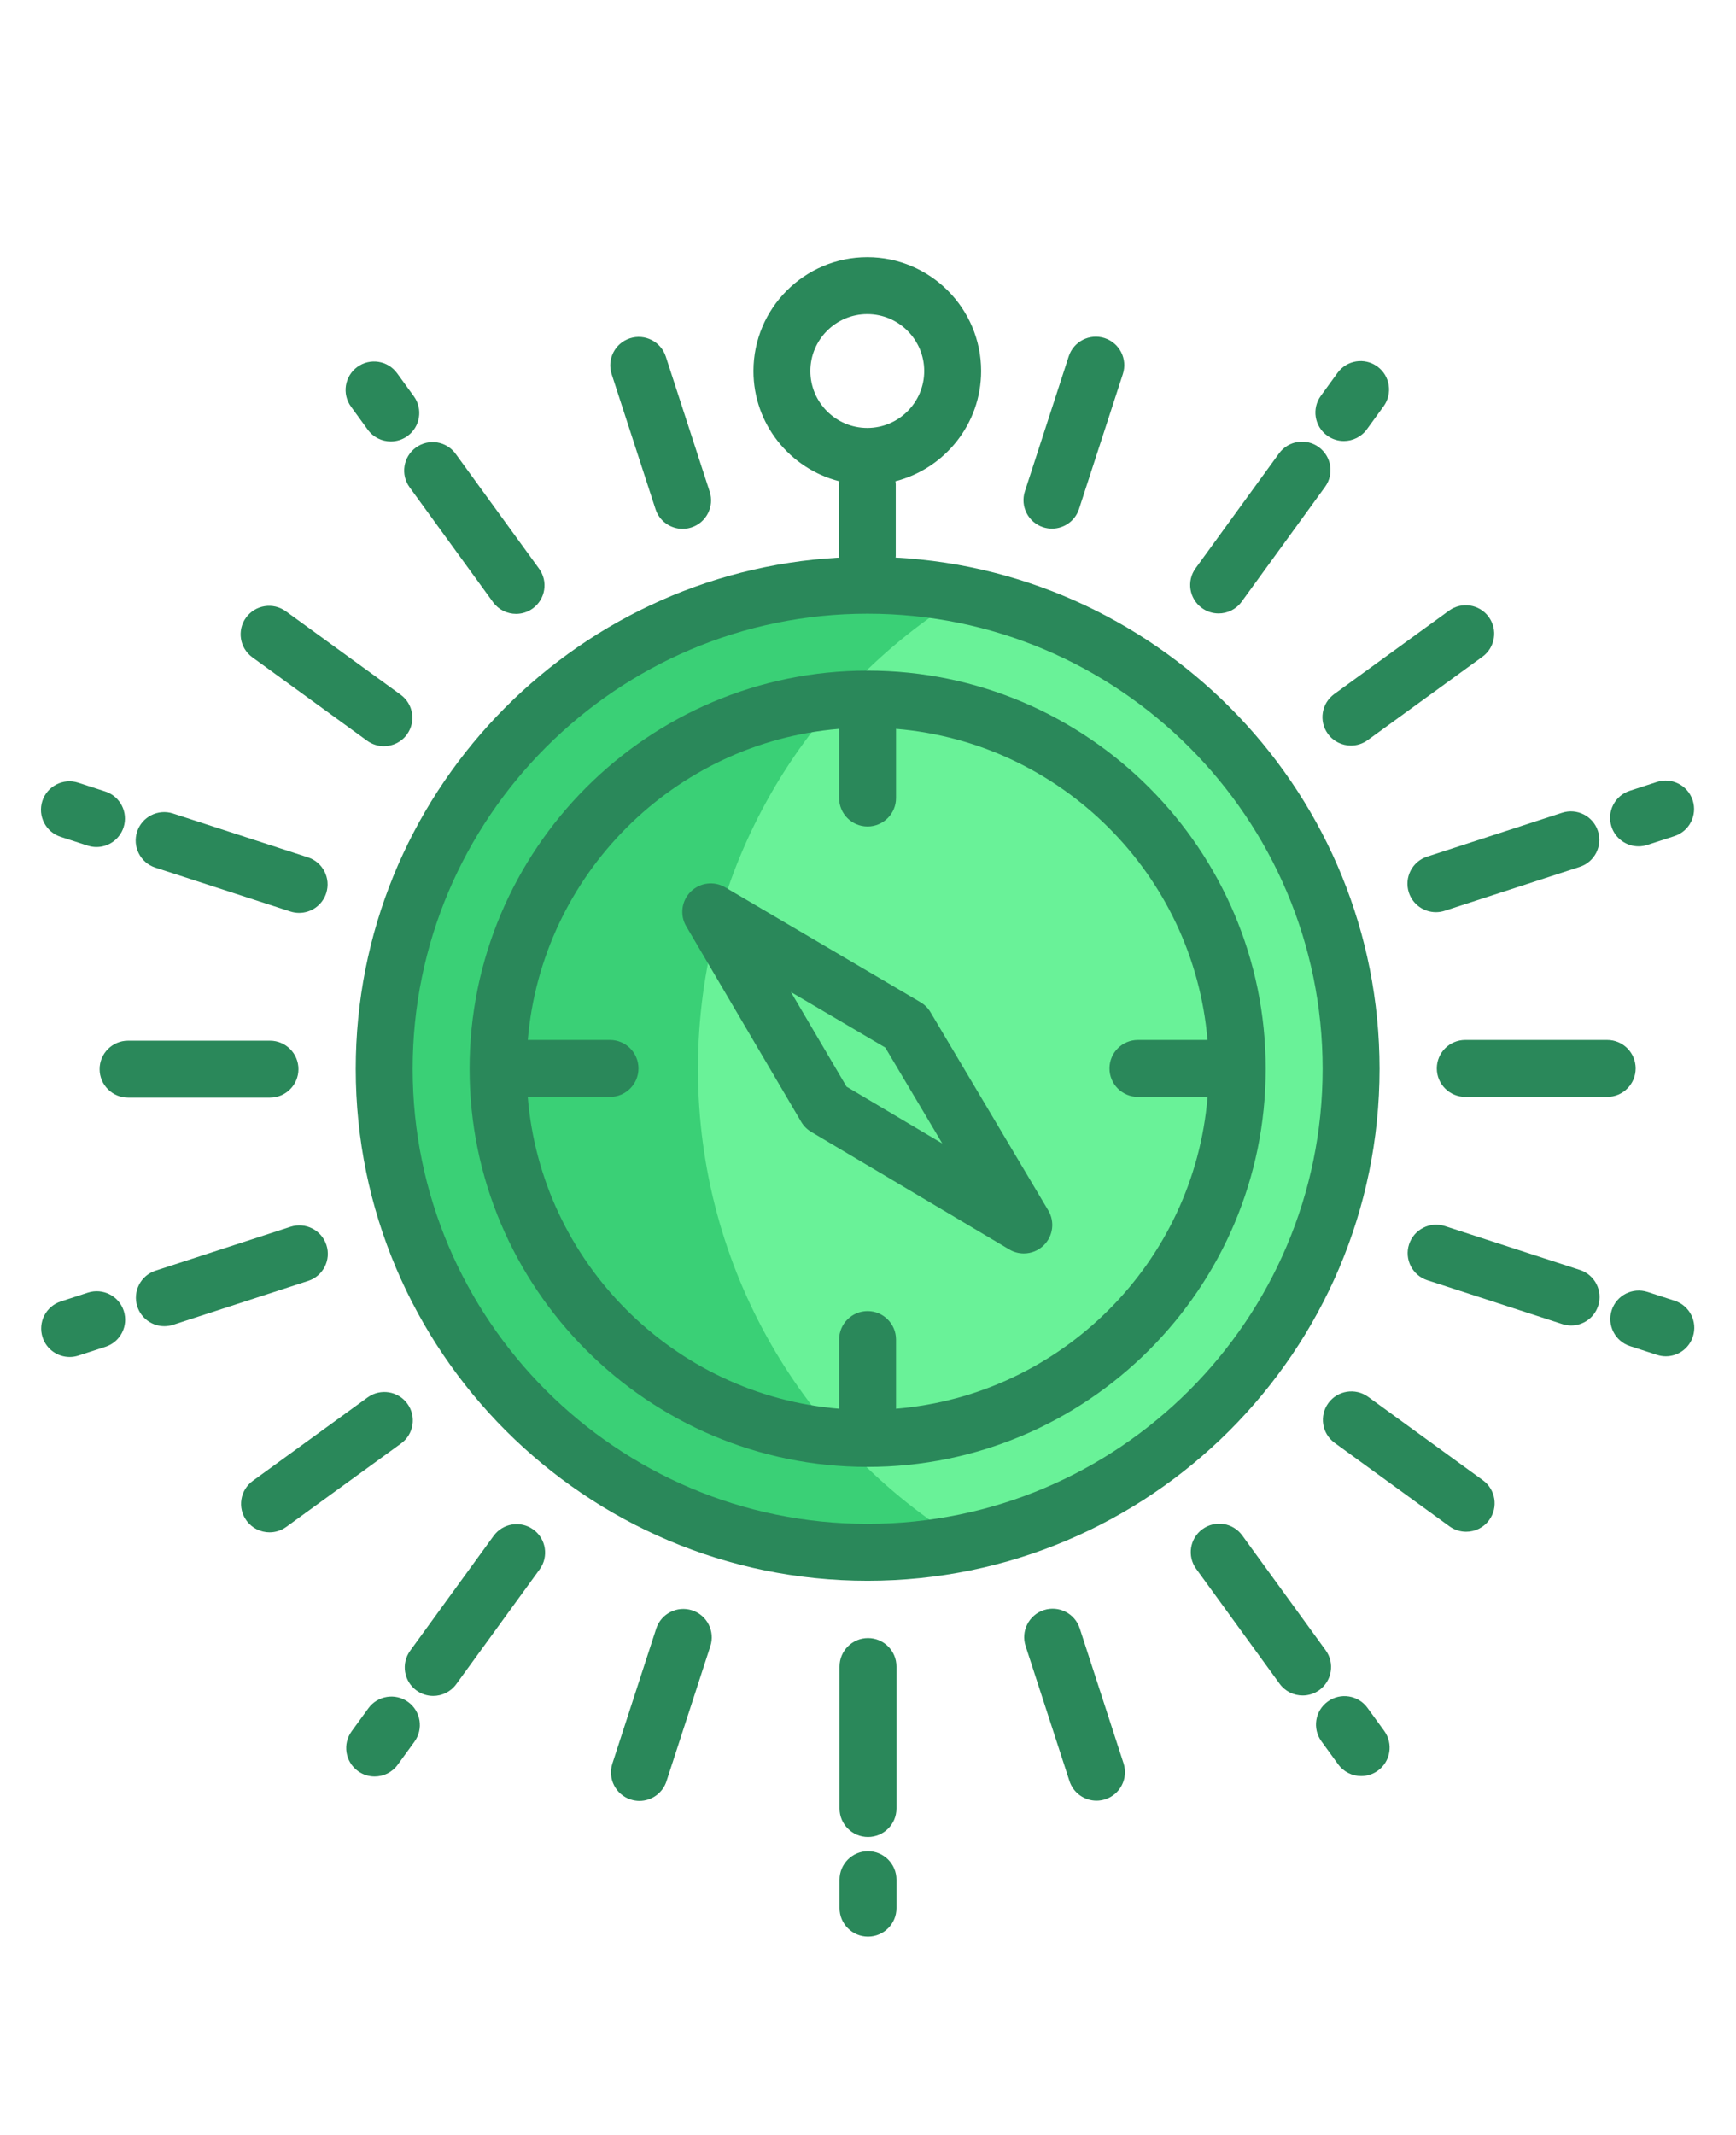<?xml version="1.0" encoding="utf-8"?>
<!-- Generator: Adobe Illustrator 19.2.1, SVG Export Plug-In . SVG Version: 6.00 Build 0)  -->
<svg version="1.1" id="Layer_1" xmlns="http://www.w3.org/2000/svg" xmlns:xlink="http://www.w3.org/1999/xlink" x="0px" y="0px"
	 viewBox="0 0 122 150" style="enable-background:new 0 0 122 150;" xml:space="preserve">
<style type="text/css">
	.st0{display:none;fill:none;stroke:#FFFFFF;stroke-width:2;stroke-linecap:round;stroke-miterlimit:10;}
	.st1{fill:#A2F1FF;}
	.st2{fill:#FF868A;}
	.st3{fill:#FFFFFF;}
	.st4{fill:#58595B;}
	.st5{fill:#E5E6E7;}
	.st6{fill:#A3D3E3;}
	.st7{fill:#DD797F;}
	.st8{fill:#6D6E71;}
	.st9{fill:#4A4A4B;}
	.st10{fill:#414042;}
	.st11{fill:#E75C54;}
	.st12{fill:#FFE336;}
	.st13{fill:#56C681;}
	.st14{fill:#F37970;}
	.st15{fill:#FFEE85;}
	.st16{fill:#79D29B;}
	.st17{fill:#C44242;}
	.st18{fill:#FFBC13;}
	.st19{fill:#3AAB64;}
	.st20{fill:#4E4D4F;}
	.st21{fill:#63CF83;}
	.st22{fill:#FFE77A;}
	.st23{fill:#4FC37B;}
	.st24{fill:#FCDA71;}
	.st25{fill:#F0F1F1;}
	.st26{fill:#E38026;}
	.st27{fill:#BBBDBF;}
	.st28{fill:#7CC9B4;}
	.st29{fill:#8BDBC7;}
	.st30{fill:#3EBDA4;}
	.st31{fill:#4E706E;}
	.st32{fill:#3EAD95;}
	.st33{fill:#BA9C44;}
	.st34{fill:#B0933E;}
	.st35{fill:#F2C84C;}
	.st36{fill:#3A3A3B;}
	.st37{fill:#EF5E90;}
	.st38{fill:#363637;}
	.st39{fill:#A87C50;}
	.st40{fill:#594A42;}
	.st41{fill:#FFFDE7;}
	.st42{fill:#CAA94C;}
	.st43{fill:#D0D2D3;}
	.st44{fill:#8F6A44;}
	.st45{fill:#483B34;}
	.st46{fill:#AE923D;}
	.st47{fill:#D9D9CA;}
	.st48{fill:#BB3D45;}
	.st49{fill:#42362F;}
	.st50{fill:#10CD88;}
	.st51{fill:#166BFF;}
	.st52{fill:#FDEA41;}
	.st53{fill:#FDE140;}
	.st54{fill:#FDCF3E;}
	.st55{fill:#FFB13F;}
	.st56{fill:#FFE65D;}
	.st57{fill:#FF8432;}
	.st58{fill:#3B4B92;}
	.st59{fill:#69CA6D;}
	.st60{fill:#54C16D;}
	.st61{fill:#32A373;}
	.st62{fill:#00D869;}
	.st63{fill:#00AB65;}
	.st64{fill:#00912A;}
	.st65{fill:#D6AF67;}
	.st66{fill:#8F8056;}
	.st67{fill:#4C4D4F;}
	.st68{fill:#B19254;}
	.st69{fill:#56585A;}
	.st70{fill:#7E724C;}
	.st71{fill:#1A8200;}
	.st72{fill:#2F6000;}
	.st73{fill:#053100;}
	.st74{fill:#092400;}
	.st75{fill:#011200;}
	.st76{fill:#788BD0;}
	.st77{fill:#2E2A2B;}
	.st78{fill:#393435;}
	.st79{fill:#231F20;}
	.st80{fill:#FFA323;}
	.st81{fill:#FFB124;}
	.st82{fill:#FF8F19;}
	.st83{fill:#76B620;}
	.st84{fill:#9CBE47;}
	.st85{fill:#F9DF37;}
	.st86{fill:#F9CC37;}
	.st87{fill:#7C9C47;}
	.st88{fill:#807947;}
	.st89{fill:#C6A66C;}
	.st90{fill:#B89B65;}
	.st91{fill:#493C35;}
	.st92{fill:#FFFFE8;}
	.st93{fill:#FFF8D6;}
	.st94{fill:#603913;}
	.st95{fill:#4C4B4D;}
	.st96{fill:#E4E5E6;}
	.st97{fill:#6C6D6F;}
	.st98{fill:#93DBAE;}
	.st99{fill:#EFF0F0;}
	.st100{fill:#CFD1D2;}
	.st101{fill:#FFE98C;}
	.st102{fill:#FFD76C;}
	.st103{fill:#8C97D8;}
	.st104{fill:#1CC7C7;}
	.st105{fill:#CC66B6;}
	.st106{fill:#CD7EC5;}
	.st107{fill:#E598D9;}
	.st108{fill:#A5A7AA;}
	.st109{fill:#D281C2;}
	.st110{fill:#B859A0;}
	.st111{fill:#BD73BB;}
	.st112{fill:#BABCBE;}
	.st113{fill:#646467;}
	.st114{fill:#7385C6;}
	.st115{fill:#F92322;}
	.st116{fill:#919396;}
	.st117{fill:#F0EFDE;}
	.st118{fill:#C1D4D9;}
	.st119{fill:#A2BEC7;}
	.st120{fill:#D8C7A9;}
	.st121{fill:#C8B89D;}
	.st122{fill:#DFDCC3;}
	.st123{fill:#856F6F;}
	.st124{fill:#808083;}
	.st125{fill:#FFCF75;}
	.st126{fill:#FFBE4B;}
	.st127{fill:#6C6D70;}
	.st128{fill:#FF956B;}
	.st129{fill:#FF795F;}
	.st130{fill:#82CD75;}
	.st131{fill:#55C05B;}
	.st132{fill:#5784D5;}
	.st133{fill:#3E73D5;}
	.st134{fill:#EF83A3;}
	.st135{fill:#EB6495;}
	.st136{fill:#B193CC;}
	.st137{fill:#9C80CC;}
	.st138{fill:#59595B;}
	.st139{fill:#6D574E;}
	.st140{fill:#634E45;}
	.st141{fill:#59453E;}
	.st142{fill:#4C3D36;}
	.st143{fill:#FFA88E;}
	.st144{fill:#CCA080;}
	.st145{fill:#A28F86;}
	.st146{fill:#AFC083;}
	.st147{fill:#B79073;}
	.st148{fill:#9DAC77;}
	.st149{fill:#8F7F77;}
	.st150{fill:#D99480;}
	.st151{fill:#EAD682;}
	.st152{fill:#7C6F72;}
	.st153{fill:#69F298;}
	.st154{fill:#3AD076;}
	.st155{fill:#2A885A;}
</style>
<g>
	<path class="st153" d="M94.95,75.1c0,18.76-15.21,33.97-33.98,33.97C42.21,109.07,27,93.86,27,75.1
		c0-18.77,15.21-33.98,33.97-33.98C79.74,41.12,94.95,56.33,94.95,75.1z"/>
	<path class="st154" d="M49.05,75.101c0-14.106,7.49-26.459,18.706-33.302c-2.193-0.444-4.462-0.679-6.786-0.679
		C42.21,41.12,27,56.33,27,75.1c0,18.76,15.21,33.97,33.97,33.97c2.324,0,4.593-0.235,6.785-0.679
		C56.539,101.549,49.05,89.199,49.05,75.101z"/>
	<g>
		<path class="st155" d="M114.948,75.07c0-1.104-0.896-2-2-2h-9.974c-1.104,0-2,0.896-2,2c0,1.105,0.896,2,2,2h9.974
			C114.053,77.07,114.948,76.175,114.948,75.07z"/>
		<path class="st155" d="M99.009,62.711c0.275,0.845,1.059,1.382,1.902,1.382c0.204,0,0.413-0.032,0.618-0.099l9.485-3.083
			c1.051-0.341,1.625-1.47,1.284-2.52c-0.342-1.049-1.468-1.627-2.521-1.284l-9.485,3.083
			C99.242,60.532,98.668,61.661,99.009,62.711z"/>
		<path class="st155" d="M115.152,59.466c0.204,0,0.413-0.032,0.618-0.099l1.902-0.618c1.051-0.341,1.625-1.469,1.284-2.52
			c-0.341-1.049-1.468-1.627-2.521-1.284l-1.902,0.618c-1.051,0.341-1.625,1.469-1.284,2.52
			C113.524,58.929,114.308,59.466,115.152,59.466z"/>
		<path class="st155" d="M93.32,51.563c0.392,0.539,1.001,0.824,1.62,0.824c0.407,0,0.818-0.124,1.174-0.382l8.068-5.862
			c0.894-0.649,1.092-1.9,0.442-2.794c-0.649-0.893-1.897-1.092-2.794-0.442l-8.068,5.862C92.869,49.419,92.671,50.67,93.32,51.563z
			"/>
		<path class="st155" d="M84.465,42.72c0.355,0.258,0.767,0.382,1.174,0.382c0.619,0,1.229-0.286,1.62-0.825l5.862-8.069
			c0.649-0.894,0.451-2.144-0.442-2.793c-0.895-0.649-2.145-0.45-2.794,0.443l-5.862,8.069C83.373,40.82,83.571,42.071,84.465,42.72
			z"/>
		<path class="st155" d="M93.266,30.605c0.354,0.258,0.767,0.382,1.174,0.382c0.618,0,1.229-0.286,1.62-0.824l1.176-1.618
			c0.649-0.894,0.451-2.144-0.442-2.793c-0.892-0.65-2.144-0.451-2.794,0.442l-1.176,1.618
			C92.175,28.705,92.373,29.956,93.266,30.605z"/>
		<path class="st155" d="M73.31,37.046c0.205,0.066,0.414,0.098,0.618,0.098c0.844,0,1.628-0.538,1.902-1.382l3.082-9.486
			c0.341-1.051-0.233-2.179-1.284-2.521c-1.051-0.34-2.18,0.235-2.521,1.284l-3.082,9.486C71.685,35.576,72.26,36.705,73.31,37.046z
			"/>
		<path class="st155" d="M46.069,35.777c0.275,0.845,1.059,1.382,1.902,1.382c0.204,0,0.413-0.032,0.618-0.099
			c1.051-0.341,1.625-1.47,1.284-2.52l-3.083-9.486c-0.342-1.049-1.469-1.625-2.521-1.284c-1.051,0.341-1.625,1.47-1.284,2.52
			L46.069,35.777z"/>
		<path class="st155" d="M28.786,34.238l5.862,8.069c0.392,0.539,1.001,0.825,1.62,0.825c0.407,0,0.818-0.124,1.174-0.382
			c0.894-0.649,1.092-1.9,0.442-2.793l-5.862-8.069c-0.649-0.894-1.897-1.092-2.794-0.443
			C28.335,32.094,28.137,33.345,28.786,34.238z"/>
		<path class="st155" d="M25.846,30.193c0.392,0.539,1.001,0.824,1.62,0.824c0.407,0,0.819-0.124,1.174-0.382
			c0.894-0.649,1.092-1.9,0.442-2.793l-1.176-1.618c-0.649-0.893-1.9-1.093-2.794-0.442c-0.894,0.649-1.092,1.9-0.442,2.793
			L25.846,30.193z"/>
		<path class="st155" d="M17.735,46.185l8.069,5.863c0.355,0.258,0.767,0.382,1.174,0.382c0.619,0,1.229-0.286,1.62-0.824
			c0.649-0.894,0.451-2.145-0.442-2.794l-8.069-5.863c-0.895-0.648-2.145-0.45-2.794,0.442
			C16.643,44.285,16.842,45.536,17.735,46.185z"/>
		<path class="st155" d="M10.918,60.962l9.486,3.082c0.205,0.066,0.414,0.098,0.618,0.098c0.844,0,1.628-0.538,1.902-1.382
			c0.341-1.051-0.233-2.179-1.284-2.521l-9.486-3.082c-1.05-0.339-2.18,0.235-2.521,1.284C9.293,59.492,9.867,60.621,10.918,60.962z
			"/>
		<path class="st155" d="M4.262,58.799l1.902,0.618c0.205,0.066,0.413,0.098,0.617,0.098c0.844,0,1.628-0.538,1.902-1.383
			c0.341-1.051-0.234-2.179-1.285-2.52l-1.902-0.618c-1.05-0.34-2.179,0.235-2.52,1.285C2.636,57.33,3.211,58.458,4.262,58.799z"/>
		<path class="st155" d="M20.974,75.122c0-1.104-0.896-2-2-2H9c-1.104,0-2,0.896-2,2c0,1.105,0.896,2,2,2h9.975
			C20.079,77.121,20.974,76.227,20.974,75.122z"/>
		<path class="st155" d="M22.94,87.48c-0.342-1.049-1.468-1.624-2.521-1.284l-9.486,3.083c-1.051,0.342-1.625,1.47-1.284,2.521
			c0.275,0.845,1.059,1.383,1.902,1.383c0.204,0,0.413-0.032,0.618-0.099l9.486-3.083C22.707,89.659,23.281,88.531,22.94,87.48z"/>
		<path class="st155" d="M6.178,90.824l-1.902,0.618c-1.051,0.342-1.625,1.47-1.284,2.521c0.274,0.845,1.059,1.383,1.902,1.383
			c0.204,0,0.413-0.032,0.618-0.099l1.902-0.618c1.051-0.342,1.625-1.47,1.284-2.521C8.359,91.06,7.234,90.484,6.178,90.824z"/>
		<path class="st155" d="M28.629,98.628c-0.649-0.892-1.898-1.092-2.794-0.442l-8.069,5.862c-0.894,0.649-1.092,1.9-0.442,2.794
			c0.392,0.538,1.001,0.824,1.62,0.824c0.407,0,0.818-0.124,1.174-0.382l8.069-5.862C29.08,100.772,29.278,99.522,28.629,98.628z"/>
		<path class="st155" d="M37.484,107.472c-0.896-0.649-2.144-0.449-2.794,0.442l-5.863,8.069c-0.649,0.894-0.451,2.145,0.442,2.794
			c0.355,0.258,0.767,0.382,1.174,0.382c0.619,0,1.229-0.286,1.62-0.824l5.863-8.069C38.576,109.372,38.378,108.121,37.484,107.472z
			"/>
		<path class="st155" d="M28.682,119.586c-0.896-0.649-2.144-0.449-2.794,0.442l-1.176,1.618c-0.649,0.894-0.451,2.145,0.442,2.794
			c0.355,0.258,0.767,0.382,1.174,0.382c0.619,0,1.229-0.286,1.62-0.824l1.176-1.618C29.774,121.486,29.576,120.235,28.682,119.586z
			"/>
		<path class="st155" d="M48.638,113.146c-1.05-0.34-2.18,0.235-2.521,1.284l-3.082,9.486c-0.341,1.051,0.233,2.179,1.284,2.521
			c0.205,0.066,0.414,0.099,0.618,0.099c0.844,0,1.628-0.538,1.902-1.383l3.082-9.486C50.263,114.615,49.689,113.487,48.638,113.146
			z"/>
		<path class="st155" d="M61,115.096c-1.104,0-2,0.896-2,2v9.975c0,1.104,0.896,2,2,2s2-0.896,2-2v-9.975
			C63,115.991,62.104,115.096,61,115.096z"/>
		<path class="st155" d="M61,130.07c-1.104,0-2,0.896-2,2v2c0,1.104,0.896,2,2,2s2-0.896,2-2v-2C63,130.966,62.104,130.07,61,130.07
			z"/>
		<path class="st155" d="M75.88,114.414c-0.341-1.049-1.468-1.624-2.521-1.284c-1.051,0.342-1.625,1.47-1.284,2.521l3.082,9.486
			c0.274,0.845,1.059,1.383,1.902,1.383c0.204,0,0.413-0.032,0.618-0.099c1.051-0.342,1.625-1.47,1.284-2.521L75.88,114.414z"/>
		<path class="st155" d="M93.163,115.953l-5.862-8.069c-0.649-0.892-1.897-1.092-2.794-0.442c-0.894,0.649-1.092,1.9-0.442,2.794
			l5.862,8.069c0.392,0.538,1.001,0.824,1.62,0.824c0.407,0,0.818-0.124,1.174-0.382C93.614,118.098,93.812,116.847,93.163,115.953z
			"/>
		<path class="st155" d="M96.102,119.999c-0.647-0.894-1.9-1.094-2.793-0.443c-0.895,0.648-1.093,1.899-0.443,2.793l1.175,1.618
			c0.391,0.539,1.001,0.825,1.62,0.825c0.407,0,0.818-0.124,1.173-0.382c0.894-0.648,1.093-1.899,0.443-2.793L96.102,119.999z"/>
		<path class="st155" d="M104.214,104.007l-8.069-5.863c-0.896-0.649-2.145-0.449-2.794,0.442c-0.649,0.894-0.451,2.145,0.442,2.794
			l8.069,5.863c0.355,0.258,0.767,0.382,1.174,0.382c0.619,0,1.229-0.286,1.62-0.824
			C105.305,105.907,105.107,104.656,104.214,104.007z"/>
		<path class="st155" d="M111.031,89.23l-9.486-3.082c-1.052-0.341-2.18,0.235-2.521,1.284c-0.341,1.051,0.233,2.179,1.284,2.521
			l9.486,3.082c0.205,0.066,0.414,0.099,0.618,0.099c0.844,0,1.628-0.538,1.902-1.383C112.656,90.699,112.082,89.571,111.031,89.23z
			"/>
		<path class="st155" d="M117.687,91.393l-1.902-0.617c-1.054-0.341-2.179,0.234-2.52,1.285s0.234,2.179,1.285,2.52l1.902,0.617
			c0.205,0.066,0.413,0.099,0.617,0.099c0.844,0,1.628-0.538,1.902-1.384C119.313,92.861,118.738,91.733,117.687,91.393z"/>
		<path class="st155" d="M58.971,33.812c-0.007,0.069-0.021,0.137-0.021,0.208v5.05c0,0.037,0.009,0.072,0.011,0.109
			C40.058,40.225,25,55.935,25,75.1c0,19.834,16.136,35.97,35.97,35.97c19.84,0,35.98-16.136,35.98-35.97
			c0-19.178-15.083-34.897-34.011-35.924c0.002-0.036,0.011-0.07,0.011-0.106v-5.05c0-0.071-0.014-0.139-0.021-0.208
			c3.455-0.884,6.021-4.015,6.021-7.742c0-4.411-3.589-8-8-8s-8,3.589-8,8C52.95,29.797,55.516,32.928,58.971,33.812z M92.95,75.1
			c0,17.628-14.347,31.97-31.98,31.97C43.342,107.07,29,92.729,29,75.1c0-17.634,14.342-31.98,31.97-31.98
			C78.603,43.12,92.95,57.466,92.95,75.1z M60.95,22.07c2.206,0,4,1.794,4,4s-1.794,4-4,4s-4-1.794-4-4S58.744,22.07,60.95,22.07z"
			/>
		<path class="st155" d="M33,75.1c0,15.422,12.547,27.97,27.97,27.97c15.429,0,27.98-12.548,27.98-27.97
			c0-15.428-12.552-27.98-27.98-27.98C45.547,47.12,33,59.672,33,75.1z M84.858,73.07H79.97c-1.104,0-2,0.896-2,2
			c0,1.105,0.896,2,2,2h4.893C83.91,88.708,74.609,98.015,62.97,98.981v-4.86c0-1.104-0.896-2-2-2s-2,0.896-2,2v4.86
			c-11.634-0.966-20.93-10.272-21.882-21.91h5.782c1.104,0,2-0.896,2-2c0-1.104-0.896-2-2-2h-5.778
			c0.979-11.615,10.264-20.895,21.878-21.86v4.86c0,1.104,0.896,2,2,2s2-0.896,2-2v-4.86C74.589,52.175,83.879,61.455,84.858,73.07z
			"/>
		<path class="st155" d="M50.964,62.346c-0.785-0.463-1.783-0.335-2.428,0.31c-0.645,0.644-0.771,1.643-0.31,2.428l8.08,13.74
			c0.171,0.291,0.413,0.534,0.703,0.706l13.92,8.261c0.317,0.188,0.67,0.28,1.02,0.28c0.518,0,1.03-0.2,1.416-0.586
			c0.646-0.647,0.771-1.65,0.304-2.436l-8.28-13.931c-0.172-0.29-0.414-0.531-0.705-0.702L50.964,62.346z M66.22,80.344
			l-6.727-3.991l-3.909-6.648l6.629,3.899L66.22,80.344z"/>
	</g>
</g>
</svg>
